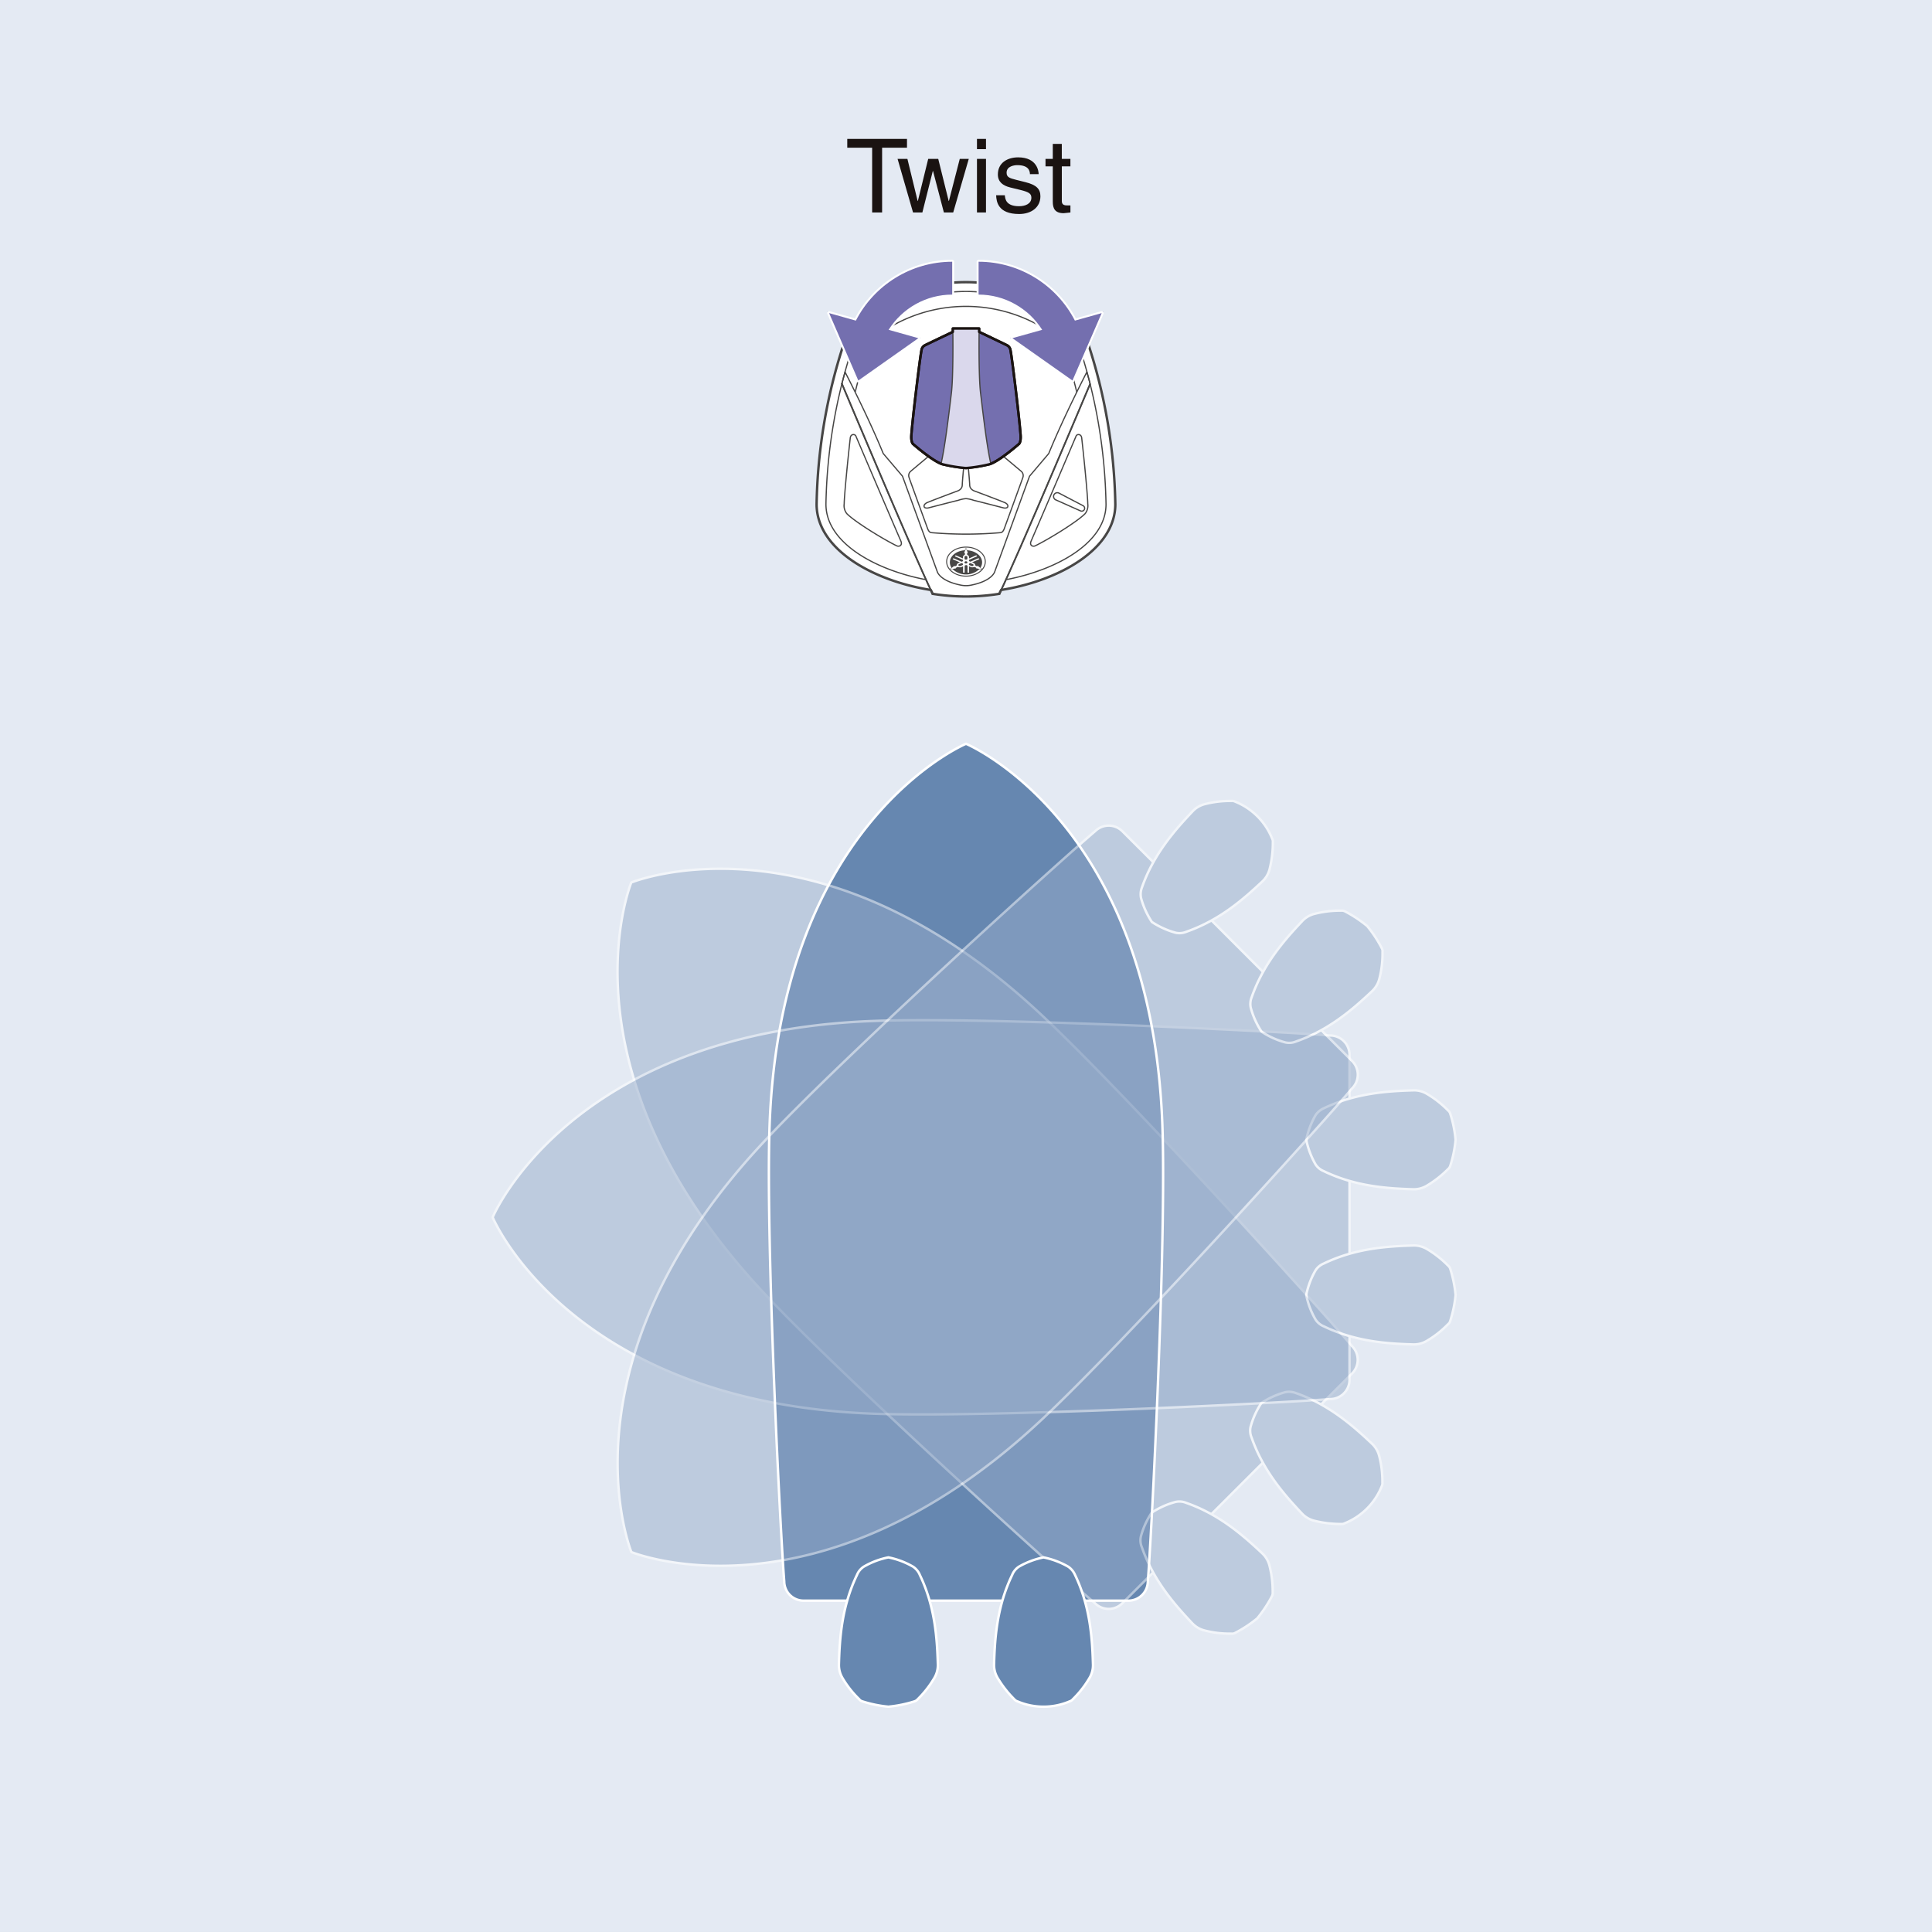 <svg xmlns="http://www.w3.org/2000/svg" width="396" height="396" viewBox="0 0 396 396">
  <rect x="0" y="0" width="396" height="396" fill="#333333" stroke="none"/>
  <g id="グループ_230" data-name="グループ 230" transform="translate(-403.811 -283.541)">
    <rect id="長方形_36" data-name="長方形 36" width="396" height="396" transform="translate(403.811 283.54)" fill="#e4eaf3"/>
    <g id="グループ_218" data-name="グループ 218" transform="translate(571.195 341.378)">
      <g id="グループ_217" data-name="グループ 217">
        <g id="グループ_216" data-name="グループ 216">
          <g id="グループ_215" data-name="グループ 215">
            <path id="パス_578" data-name="パス 578" d="M502.054,371.333a44.015,44.015,0,0,0,6.836-.547,4.944,4.944,0,0,1,.386-.792c11.969-1.911,23.389-8.4,23.389-17.575a111.833,111.833,0,0,0-5.544-32.819,15.821,15.821,0,0,0-3.67-5.546,35.612,35.612,0,0,0-42.8,0,15.669,15.669,0,0,0-3.666,5.546,111.587,111.587,0,0,0-5.549,32.819c0,9.18,11.42,15.664,23.384,17.575a4.6,4.6,0,0,1,.391.792A44.045,44.045,0,0,0,502.054,371.333Z" transform="translate(-471.441 -306.909)" fill="#fff"/>
            <path id="パス_579" data-name="パス 579" d="M474.643,326.416c1.163-4.853,2.242-7.95,2.262-8.016a11.4,11.4,0,0,1,2.2-3.487,30.673,30.673,0,0,1,36.444,0,11.376,11.376,0,0,1,2.237,3.579c.01.022,1.106,3.2,2.294,8.175" transform="translate(-466.718 -303.953)" fill="none" stroke="#474645" stroke-linejoin="round" stroke-width="0.25"/>
            <path id="パス_580" data-name="パス 580" d="M485.344,341.365c-2.911-6.727-9.039-21.08-9.224-21.528s-1.052-.478-1.151.391c-.53,4.7-1.228,11.833-1.245,13.508a2.624,2.624,0,0,0,.54,2c1.626,1.653,7.373,5.2,10.214,6.591C485.014,342.588,485.72,342.236,485.344,341.365Z" transform="translate(-468.076 -288.294)" fill="none" stroke="#474645" stroke-linejoin="round" stroke-width="0.25"/>
            <path id="パス_581" data-name="パス 581" d="M489.267,341.365c2.906-6.727,9.039-21.08,9.219-21.528s1.054-.478,1.153.391c.532,4.7,1.223,11.833,1.242,13.508a2.634,2.634,0,0,1-.54,2c-1.624,1.653-7.37,5.2-10.214,6.591C489.6,342.588,488.888,342.236,489.267,341.365Z" transform="translate(-445.306 -288.294)" fill="none" stroke="#474645" stroke-linejoin="round" stroke-width="0.25"/>
            <path id="パス_582" data-name="パス 582" d="M488.931,322.139a.493.493,0,0,1,.5.564s.223,2.4.265,3.373,1.158,1.237,1.158,1.237,5.886,2.205,6.185,2.391.574.455.446.79c-.109.3-.644.27-.824.225-.6-.148-4.754-1.233-6.18-1.569a6.033,6.033,0,0,0-1.554-.339,6.1,6.1,0,0,0-1.559.339c-1.423.337-5.574,1.421-6.175,1.569-.186.045-.715.074-.827-.225-.126-.334.151-.6.446-.79S487,327.314,487,327.314s1.126-.265,1.161-1.237.267-3.373.267-3.373A.493.493,0,0,1,488.931,322.139Z" transform="translate(-458.317 -284.445)" fill="none" stroke="#474645" stroke-linejoin="round" stroke-width="0.25"/>
            <path id="パス_583" data-name="パス 583" d="M491.5,325.806a.768.768,0,1,1,.668-1.383l4.92,2.574a.592.592,0,0,1,.28.792.6.6,0,0,1-.8.275Z" transform="translate(-442.492 -281.189)" fill="none" stroke="#474645" stroke-linejoin="round" stroke-width="0.25"/>
            <path id="パス_584" data-name="パス 584" d="M490.8,323.032a11.8,11.8,0,0,0,6.272-1.648.766.766,0,0,1,1.067-.045s3.7,3.089,4,3.354a1.148,1.148,0,0,1,.337,1.2c-.149.488-3.6,9.9-3.752,10.348-.225.639-.453.975-.864,1.012a83.495,83.495,0,0,1-14.13,0c-.413-.037-.639-.374-.861-1.012-.158-.445-3.6-9.86-3.75-10.348a1.132,1.132,0,0,1,.332-1.2c.3-.265,4-3.354,4-3.354a.772.772,0,0,1,1.072.045A11.818,11.818,0,0,0,490.8,323.032Z" transform="translate(-460.189 -285.912)" fill="none" stroke="#474645" stroke-linejoin="round" stroke-width="0.25"/>
            <path id="パス_585" data-name="パス 585" d="M490.491,339.354a31.781,31.781,0,0,0,4.873-.8c2.072-.691,5.975-4.138,5.975-4.138s.453-.329.344-1.836c-.228-3.279-1.73-15.716-2.064-17.347a1.34,1.34,0,0,0-.691-1.035c-.359-.2-5.744-2.76-5.744-2.76v-.688H487.8v.688s-5.393,2.564-5.747,2.76a1.316,1.316,0,0,0-.688,1.035c-.334,1.631-1.836,14.068-2.069,17.347-.106,1.507.344,1.836.344,1.836s3.906,3.448,5.977,4.138A31.721,31.721,0,0,0,490.491,339.354Z" transform="translate(-459.878 -301.249)" fill="#746faf" stroke="#1a1311" stroke-linejoin="round" stroke-width="0.5"/>
            <path id="パス_586" data-name="パス 586" d="M481.744,338.464c.082.032.161.062.24.087a31.721,31.721,0,0,0,4.873.8,31.781,31.781,0,0,0,4.873-.8c.074-.025.136-.087.218-.119-.725-3.069-1.44-8.893-2.1-14.452-.426-3.542-.3-12.546-.3-12.546v-.688h-5.383v.688s.124,9-.3,12.546C483.209,329.526,482.472,335.39,481.744,338.464Z" transform="translate(-456.244 -301.249)" fill="#dad8ec" stroke="#474645" stroke-linejoin="round" stroke-width="0.25"/>
            <path id="パス_587" data-name="パス 587" d="M486.174,334.805c2.185,0,3.96-1.331,3.96-2.977s-1.775-2.98-3.96-2.98-3.967,1.332-3.967,2.98S483.984,334.805,486.174,334.805Z" transform="translate(-455.561 -274.549)" fill="none" stroke="#474645" stroke-width="0.2"/>
            <path id="パス_588" data-name="パス 588" d="M489.184,333.313a.094.094,0,0,1-.077.03l-.557-.092a3.983,3.983,0,0,1-5.457,0l-.557.092a.108.108,0,0,1-.082-.03.053.053,0,0,1,.01-.069l.381-.312a1.967,1.967,0,0,1-.327-1.082c0-1.312,1.346-2.378,3.059-2.477l.168-.4a.085.085,0,0,1,.077-.035.078.078,0,0,1,.074.035l.173.4c1.71.1,3.054,1.166,3.054,2.477a1.968,1.968,0,0,1-.327,1.082l.384.312a.046.046,0,0,1,0,.069m-.077-.052-.829-.666a.548.548,0,0,1-.371-.012.329.329,0,0,1-.205-.235h0a.478.478,0,0,0-.3-.349l-.337-.148,1.5-.648-.163-.213-1.663.723-.295-.129v-.245l1.668-.733-.163-.213-1.5.658v-.3a.434.434,0,0,0-.245-.369h0a.3.3,0,0,1-.166-.253.294.294,0,0,1,.168-.245l-.359-.876-.015-.015-.017.015-.356.876a.3.3,0,0,1,.166.245.288.288,0,0,1-.166.253h0a.447.447,0,0,0-.248.369v.3l-1.5-.653-.163.213,1.663.733v.245l-.287.129-1.671-.723-.161.213,1.5.648-.339.148h0a.494.494,0,0,0-.3.349h0a.336.336,0,0,1-.2.235.541.541,0,0,1-.369.012h0l-.832.666,0,.022.03,0,1.183-.21a.314.314,0,0,1,.205-.228.536.536,0,0,1,.366-.022h0a.809.809,0,0,0,.554-.02l.337-.148v1.3h.329v-1.445l.292-.126.287.126v1.445h.329v-1.3l.337.148a.829.829,0,0,0,.562.02h0a.543.543,0,0,1,.369.022.317.317,0,0,1,.2.228l.005,0,1.181.205.035,0Zm-3-1.282v-.25l-.287-.129-.292.129v.25l.292.126Zm-.579-.785.292.124.287-.124v-.445c0-.119-.126-.213-.287-.213s-.292.094-.292.213Zm-.329,1.178v-.25l-.287-.129-.507.223a.189.189,0,0,0-.1.295.339.339,0,0,0,.394.079Zm2.032-.156-.5-.223-.295.129v.25l.5.218a.349.349,0,0,0,.4-.079.192.192,0,0,0-.106-.295M487.4,332h0Zm-.624.809Zm-1.911,0Z" transform="translate(-455.209 -274.421)" fill="#474645"/>
            <path id="パス_589" data-name="パス 589" d="M505.81,359.811c3.656-7.432,18.617-43.04,18.617-43.04l-.676-2.421s-4.735,9.143-7.814,16.706L512,335.7l-7.133,19.57s-.488,1.891-4.809,2.755a5.3,5.3,0,0,1-2.161,0c-4.321-.864-4.809-2.755-4.809-2.755l-7.13-19.57-3.945-4.643c-3.084-7.564-7.826-16.706-7.826-16.706l-.653,2.378s14.954,35.65,18.607,43.082a43,43,0,0,0,13.674,0Z" transform="translate(-468.361 -295.933)" fill="#fff" stroke="#474645" stroke-miterlimit="10" stroke-width="0.25"/>
          </g>
          <path id="パス_590" data-name="パス 590" d="M502.054,371.333a44.015,44.015,0,0,0,6.836-.547,4.944,4.944,0,0,1,.386-.792c11.969-1.911,23.389-8.4,23.389-17.575a111.833,111.833,0,0,0-5.544-32.819,15.821,15.821,0,0,0-3.67-5.546,35.612,35.612,0,0,0-42.8,0,15.669,15.669,0,0,0-3.666,5.546,111.587,111.587,0,0,0-5.549,32.819c0,9.18,11.42,15.664,23.384,17.575a4.6,4.6,0,0,1,.391.792A44.045,44.045,0,0,0,502.054,371.333Z" transform="translate(-471.441 -306.909)" fill="none" stroke="#474645" stroke-width="0.5"/>
          <path id="パス_591" data-name="パス 591" d="M473.529,315.311s14.954,35.65,18.607,43.082" transform="translate(-468.361 -294.516)" fill="none" stroke="#474645" stroke-linecap="round" stroke-width="0.35"/>
          <path id="パス_592" data-name="パス 592" d="M486.572,358.368c3.656-7.432,18.617-43.04,18.617-43.04" transform="translate(-449.123 -294.491)" fill="none" stroke="#474645" stroke-width="0.35"/>
          <path id="パス_593" data-name="パス 593" d="M492.67,366.74c-10.093-1.918-20.458-7.42-20.458-15.456a109.693,109.693,0,0,1,5.41-32.106,13.91,13.91,0,0,1,3.118-4.792,33.7,33.7,0,0,1,40.35,0,13.954,13.954,0,0,1,3.121,4.792,109.6,109.6,0,0,1,5.41,32.106c0,8.017-10.313,13.509-20.379,15.442" transform="translate(-470.304 -305.773)" fill="none" stroke="#474645" stroke-linejoin="round" stroke-width="0.25"/>
          <path id="パス_594" data-name="パス 594" d="M490.491,339.354a31.781,31.781,0,0,0,4.873-.8c2.072-.691,5.975-4.138,5.975-4.138s.453-.329.344-1.836c-.228-3.279-1.73-15.716-2.064-17.347a1.34,1.34,0,0,0-.691-1.035c-.359-.2-5.744-2.76-5.744-2.76v-.688H487.8v.688s-5.393,2.564-5.747,2.76a1.316,1.316,0,0,0-.688,1.035c-.334,1.631-1.836,14.068-2.069,17.347-.106,1.507.344,1.836.344,1.836s3.906,3.448,5.977,4.138A31.721,31.721,0,0,0,490.491,339.354Z" transform="translate(-459.878 -301.249)" fill="none" stroke="#1a1311" stroke-linejoin="round" stroke-width="0.5"/>
        </g>
      </g>
    </g>
    <g id="パス_595" data-name="パス 595" transform="translate(119.538 31.971)" fill="#746faf" stroke-linejoin="round">
      <path d="M 504.183 329.87 L 503.982 329.728 L 491.671 321.049 L 491.327 320.806 L 491.732 320.693 L 497.575 319.053 C 494.726 314.727 489.991 312.153 484.854 312.153 L 484.654 312.153 L 484.654 311.953 L 484.654 305.216 L 484.654 305.016 L 484.854 305.016 C 488.986 305.018 493.035 306.168 496.564 308.34 C 500.015 310.464 502.825 313.474 504.697 317.052 L 510.028 315.557 L 510.432 315.443 L 510.265 315.829 L 504.281 329.645 L 504.183 329.87 Z" stroke="none"/>
      <path d="M 504.097 329.565 L 510.082 315.75 L 504.594 317.289 C 500.833 309.97 493.242 305.221 484.854 305.216 L 484.854 311.953 C 490.222 311.953 495.095 314.767 497.89 319.173 L 491.786 320.885 L 504.097 329.565 M 504.097 329.965 C 504.015 329.965 503.935 329.94 503.867 329.892 L 491.556 321.212 C 491.43 321.123 491.366 320.97 491.392 320.817 C 491.418 320.665 491.53 320.542 491.678 320.5 L 497.255 318.935 C 494.429 314.803 489.833 312.353 484.854 312.353 C 484.633 312.353 484.454 312.174 484.454 311.953 L 484.454 305.216 C 484.454 305.11 484.496 305.008 484.571 304.933 C 484.646 304.858 484.748 304.816 484.854 304.816 C 484.854 304.816 484.854 304.816 484.854 304.816 C 489.023 304.818 493.108 305.978 496.669 308.169 C 500.104 310.284 502.91 313.269 504.799 316.816 L 509.973 315.364 C 510.009 315.354 510.046 315.349 510.082 315.349 C 510.195 315.349 510.306 315.398 510.383 315.486 C 510.484 315.603 510.51 315.767 510.449 315.909 L 504.464 329.724 C 504.416 329.834 504.321 329.918 504.205 329.95 C 504.17 329.96 504.133 329.965 504.097 329.965 Z" stroke="none" fill="#fff"/>
    </g>
    <g id="パス_596" data-name="パス 596" transform="translate(101.281 31.971)" fill="#746faf" stroke-linejoin="round">
      <path d="M 478.372 329.87 L 478.274 329.644 L 472.292 315.829 L 472.125 315.443 L 472.53 315.557 L 477.856 317.052 C 479.728 313.474 482.538 310.464 485.99 308.34 C 489.519 306.168 493.569 305.018 497.701 305.016 L 497.901 305.016 L 497.901 305.216 L 497.901 311.953 L 497.901 312.153 L 497.701 312.153 C 492.561 312.153 487.826 314.727 484.98 319.053 L 490.823 320.693 L 491.228 320.806 L 490.884 321.049 L 478.573 329.728 L 478.372 329.87 Z" stroke="none"/>
      <path d="M 478.458 329.565 L 490.769 320.885 L 484.665 319.173 C 487.457 314.767 492.33 311.953 497.701 311.953 L 497.701 305.216 C 489.313 305.221 481.72 309.97 477.958 317.289 L 472.476 315.75 L 478.458 329.565 M 478.458 329.965 C 478.422 329.965 478.385 329.96 478.35 329.95 C 478.234 329.917 478.139 329.834 478.091 329.724 L 472.109 315.908 C 472.048 315.767 472.073 315.603 472.175 315.486 C 472.252 315.398 472.362 315.349 472.476 315.349 C 472.512 315.349 472.548 315.354 472.584 315.364 L 477.754 316.816 C 479.643 313.269 482.449 310.284 485.885 308.169 C 489.446 305.978 493.532 304.818 497.701 304.816 C 497.701 304.816 497.701 304.816 497.701 304.816 C 497.807 304.816 497.909 304.858 497.984 304.933 C 498.059 305.008 498.101 305.11 498.101 305.216 L 498.101 311.953 C 498.101 312.174 497.922 312.353 497.701 312.353 C 492.72 312.353 488.124 314.803 485.3 318.935 L 490.877 320.5 C 491.025 320.542 491.137 320.665 491.163 320.817 C 491.189 320.97 491.125 321.123 490.999 321.212 L 478.689 329.892 C 478.62 329.94 478.54 329.965 478.458 329.965 Z" stroke="none" fill="#fff"/>
    </g>
    <path id="パス_638" data-name="パス 638" d="M-22.942-13.272h5.1V0H-15.8V-13.272h5.1v-1.806H-22.942ZM-5.407-8.505h.042L-3.139,0h1.911L1.964-10.983H.116L-2.11-2.352h-.042l-2.142-8.631H-6.352L-8.473-2.352h-.042l-2.1-8.631h-2.016L-9.46,0h1.911Zm10.9-2.478H3.643V0H5.491Zm0-2v-2.1H3.643v2.1ZM16.285-7.854c0-.546-.273-3.444-4.2-3.444-2.163,0-4.158,1.092-4.158,3.507,0,1.512,1.008,2.289,2.541,2.667L12.61-4.6c1.575.4,2.184.693,2.184,1.575,0,1.218-1.2,1.743-2.52,1.743-2.6,0-2.856-1.386-2.919-2.247H7.57C7.633-2.205,7.948.315,12.3.315c2.478,0,4.347-1.365,4.347-3.633,0-1.491-.8-2.331-3.087-2.9l-1.848-.462c-1.428-.357-1.995-.567-1.995-1.47C9.712-9.513,11.329-9.7,11.9-9.7c2.331,0,2.583,1.155,2.6,1.848Zm6.51-1.6v-1.533H21.031v-3.066H19.183v3.066H17.692V-9.45h1.491v7.245c0,1.323.4,2.352,2.226,2.352C21.6.147,22.123.063,22.8,0V-1.449h-.651c-.378,0-1.113,0-1.113-.861V-9.45Z" transform="translate(600.416 327.091)" fill="#1a1311"/>
    <g id="グループ_229" data-name="グループ 229" transform="translate(504.791 435.992)">
      <g id="グループ_220" data-name="グループ 220" transform="translate(56.62)">
        <g id="グループ_219" data-name="グループ 219">
          <path id="パス_597" data-name="パス 597" d="M541.179,520.771a3.97,3.97,0,0,0,3.977-3.955c.683-7.952,3.869-69.557,2.98-93.538C545.9,361,507.892,345.137,507.892,345.137s-38,15.872-40.258,78.141c-.859,23.965,2.319,85.585,3,93.528a3.958,3.958,0,0,0,3.965,3.965Z" transform="translate(-467.488 -345.137)" fill="#6687b0"/>
        </g>
      </g>
      <g id="グループ_222" data-name="グループ 222" transform="translate(25.592 25.615)" opacity="0.5">
        <g id="グループ_221" data-name="グループ 221">
          <path id="パス_598" data-name="パス 598" d="M605.5,458.958a3.971,3.971,0,0,0,.017-5.608c-5.143-6.106-46.451-51.918-64.031-68.243-45.624-42.459-83.714-26.8-83.714-26.8s-15.647,38.09,26.789,83.719c16.335,17.553,62.152,58.873,68.256,64.008a3.96,3.96,0,0,0,5.608,0Z" transform="translate(-454.951 -355.487)" fill="#95abca" stroke="#fff" stroke-linejoin="round" stroke-width="0.5"/>
          <path id="パス_599" data-name="パス 599" d="M500.555,410.188a16.52,16.52,0,0,0-2.21,4.883,3.66,3.66,0,0,0,.208,2.21c2.4,6.868,6.734,11.756,10.291,15.536a5.2,5.2,0,0,0,2.552,1.512,20.451,20.451,0,0,0,5.5.648,1.2,1.2,0,0,0,.743-.136,25.525,25.525,0,0,0,4.566-3,26.379,26.379,0,0,0,3.015-4.559,1.411,1.411,0,0,0,.146-.765,21.085,21.085,0,0,0-.663-5.492,5.176,5.176,0,0,0-1.517-2.542c-3.784-3.549-8.663-7.9-15.521-10.3a3.683,3.683,0,0,0-2.22-.2A16.7,16.7,0,0,0,500.555,410.188Z" transform="translate(-391.074 -278.198)" fill="#95abca" stroke="#fff" stroke-linejoin="round" stroke-width="0.5"/>
          <path id="パス_600" data-name="パス 600" d="M509.646,401.1a17.005,17.005,0,0,0-2.213,4.888,3.6,3.6,0,0,0,.208,2.205c2.4,6.863,6.737,11.756,10.293,15.535a5.173,5.173,0,0,0,2.552,1.507,22.4,22.4,0,0,0,5.49.668,1.344,1.344,0,0,0,.76-.151,13.632,13.632,0,0,0,7.569-7.564,1.377,1.377,0,0,0,.148-.765,21.041,21.041,0,0,0-.661-5.482,5.147,5.147,0,0,0-1.527-2.547c-3.76-3.549-8.662-7.9-15.513-10.316a3.927,3.927,0,0,0-2.223-.193A17.064,17.064,0,0,0,509.646,401.1Z" transform="translate(-377.674 -291.596)" fill="#95abca" stroke="#fff" stroke-linejoin="round" stroke-width="0.5"/>
        </g>
      </g>
      <g id="グループ_224" data-name="グループ 224" transform="translate(0 56.659)" opacity="0.5">
        <g id="グループ_223" data-name="グループ 223">
          <path id="パス_601" data-name="パス 601" d="M620.242,375.141a3.971,3.971,0,0,0-3.953-3.977c-7.957-.683-69.56-3.866-93.535-2.98-62.283,2.237-78.143,40.246-78.143,40.246s15.87,38,78.143,40.258c23.96.856,85.578-2.319,93.523-3.007a3.954,3.954,0,0,0,3.965-3.962Z" transform="translate(-444.611 -368.03)" fill="#95abca" stroke="#fff" stroke-linejoin="round" stroke-width="0.5"/>
          <path id="パス_602" data-name="パス 602" d="M511.988,396.827a16.423,16.423,0,0,0,1.893,5.014,3.637,3.637,0,0,0,1.708,1.418c6.551,3.158,13.073,3.552,18.26,3.708a5.173,5.173,0,0,0,2.874-.738,20.428,20.428,0,0,0,4.346-3.423,1.2,1.2,0,0,0,.426-.624,25.334,25.334,0,0,0,1.106-5.356,26.051,26.051,0,0,0-1.091-5.356,1.4,1.4,0,0,0-.436-.641,21.115,21.115,0,0,0-4.351-3.415,5.2,5.2,0,0,0-2.871-.725c-5.188.163-11.712.542-18.263,3.693a3.673,3.673,0,0,0-1.708,1.426A16.61,16.61,0,0,0,511.988,396.827Z" transform="translate(-345.23 -340.512)" fill="#95abca" stroke="#fff" stroke-linejoin="round" stroke-width="0.5"/>
          <path id="パス_603" data-name="パス 603" d="M511.989,383.973a16.861,16.861,0,0,0,1.891,5.019,3.614,3.614,0,0,0,1.708,1.413c6.551,3.158,13.075,3.544,18.263,3.71a5.223,5.223,0,0,0,2.871-.74,22.159,22.159,0,0,0,4.351-3.413,1.3,1.3,0,0,0,.431-.644,24.349,24.349,0,0,0,1.091-5.344,24.317,24.317,0,0,0-1.091-5.356,1.321,1.321,0,0,0-.431-.643,20.915,20.915,0,0,0-4.341-3.408,5.1,5.1,0,0,0-2.881-.725c-5.173.153-11.712.542-18.268,3.675a3.9,3.9,0,0,0-1.7,1.438A16.988,16.988,0,0,0,511.989,383.973Z" transform="translate(-345.228 -359.462)" fill="#95abca" stroke="#fff" stroke-linejoin="round" stroke-width="0.5"/>
        </g>
      </g>
      <g id="グループ_226" data-name="グループ 226" transform="translate(25.613 11.709)" opacity="0.5">
        <g id="グループ_225" data-name="グループ 225">
          <path id="パス_604" data-name="パス 604" d="M558.435,353.086a3.971,3.971,0,0,0-5.608-.022c-6.111,5.146-51.923,46.456-68.246,64.036-42.461,45.622-26.8,83.714-26.8,83.714s38.09,15.647,83.719-26.789c17.553-16.335,58.878-62.152,64.006-68.256a3.956,3.956,0,0,0,0-5.608Z" transform="translate(-454.959 -346.849)" fill="#95abca" stroke="#fff" stroke-linejoin="round" stroke-width="0.5"/>
          <path id="パス_605" data-name="パス 605" d="M509.661,383.765a16.484,16.484,0,0,0,4.883,2.21,3.649,3.649,0,0,0,2.213-.208c6.866-2.4,11.756-6.732,15.538-10.291a5.21,5.21,0,0,0,1.507-2.552,20.256,20.256,0,0,0,.648-5.495,1.178,1.178,0,0,0-.136-.742,25.177,25.177,0,0,0-3.007-4.569,25.865,25.865,0,0,0-4.559-3.015,1.385,1.385,0,0,0-.76-.146,21.08,21.08,0,0,0-5.49.663,5.145,5.145,0,0,0-2.542,1.517c-3.554,3.784-7.9,8.665-10.308,15.526a3.719,3.719,0,0,0-.2,2.213A16.881,16.881,0,0,0,509.661,383.765Z" transform="translate(-377.671 -336.465)" fill="#95abca" stroke="#fff" stroke-linejoin="round" stroke-width="0.5"/>
          <path id="パス_606" data-name="パス 606" d="M500.571,374.68a16.975,16.975,0,0,0,4.888,2.213,3.635,3.635,0,0,0,2.2-.21c6.871-2.4,11.756-6.737,15.543-10.291a5.227,5.227,0,0,0,1.507-2.554,22.281,22.281,0,0,0,.663-5.49,1.35,1.35,0,0,0-.151-.76,13.652,13.652,0,0,0-7.566-7.566,1.342,1.342,0,0,0-.757-.148,20.9,20.9,0,0,0-5.482.658,5.1,5.1,0,0,0-2.547,1.527c-3.554,3.762-7.9,8.662-10.321,15.513a3.9,3.9,0,0,0-.191,2.223A17.047,17.047,0,0,0,500.571,374.68Z" transform="translate(-391.068 -349.868)" fill="#95abca" stroke="#fff" stroke-linejoin="round" stroke-width="0.5"/>
        </g>
      </g>
      <g id="グループ_228" data-name="グループ 228" transform="translate(56.62)">
        <g id="グループ_227" data-name="グループ 227">
          <path id="パス_607" data-name="パス 607" d="M541.179,520.771a3.97,3.97,0,0,0,3.977-3.955c.683-7.952,3.869-69.557,2.98-93.538C545.9,361,507.892,345.137,507.892,345.137s-38,15.872-40.258,78.141c-.859,23.965,2.319,85.585,3,93.528a3.958,3.958,0,0,0,3.965,3.965Z" transform="translate(-467.488 -345.137)" fill="none" stroke="#fff" stroke-linejoin="round" stroke-width="0.5"/>
          <path id="パス_608" data-name="パス 608" d="M483.427,412.516a16.429,16.429,0,0,0-5.014,1.888,3.644,3.644,0,0,0-1.421,1.713c-3.158,6.544-3.547,13.07-3.7,18.263a5.142,5.142,0,0,0,.733,2.866,20.28,20.28,0,0,0,3.425,4.346,1.191,1.191,0,0,0,.624.431,25.486,25.486,0,0,0,5.356,1.1,26.011,26.011,0,0,0,5.356-1.094,1.42,1.42,0,0,0,.644-.428,21.376,21.376,0,0,0,3.408-4.356,5.159,5.159,0,0,0,.728-2.866c-.163-5.193-.542-11.719-3.693-18.263a3.709,3.709,0,0,0-1.421-1.713A16.634,16.634,0,0,0,483.427,412.516Z" transform="translate(-458.937 -245.753)" fill="#6687b0" stroke="#fff" stroke-width="0.5"/>
          <path id="パス_609" data-name="パス 609" d="M496.277,412.516a16.88,16.88,0,0,0-5.017,1.888,3.637,3.637,0,0,0-1.411,1.713c-3.163,6.544-3.552,13.07-3.713,18.263a5.211,5.211,0,0,0,.74,2.866,22.312,22.312,0,0,0,3.413,4.356,1.337,1.337,0,0,0,.641.428,13.623,13.623,0,0,0,10.7,0,1.3,1.3,0,0,0,.646-.428,20.817,20.817,0,0,0,3.406-4.346,5.074,5.074,0,0,0,.728-2.876c-.151-5.173-.542-11.719-3.673-18.263A3.908,3.908,0,0,0,501.3,414.4,17.062,17.062,0,0,0,496.277,412.516Z" transform="translate(-439.985 -245.753)" fill="#6687b0" stroke="#fff" stroke-width="0.5"/>
        </g>
      </g>
    </g>
  </g>
</svg>
